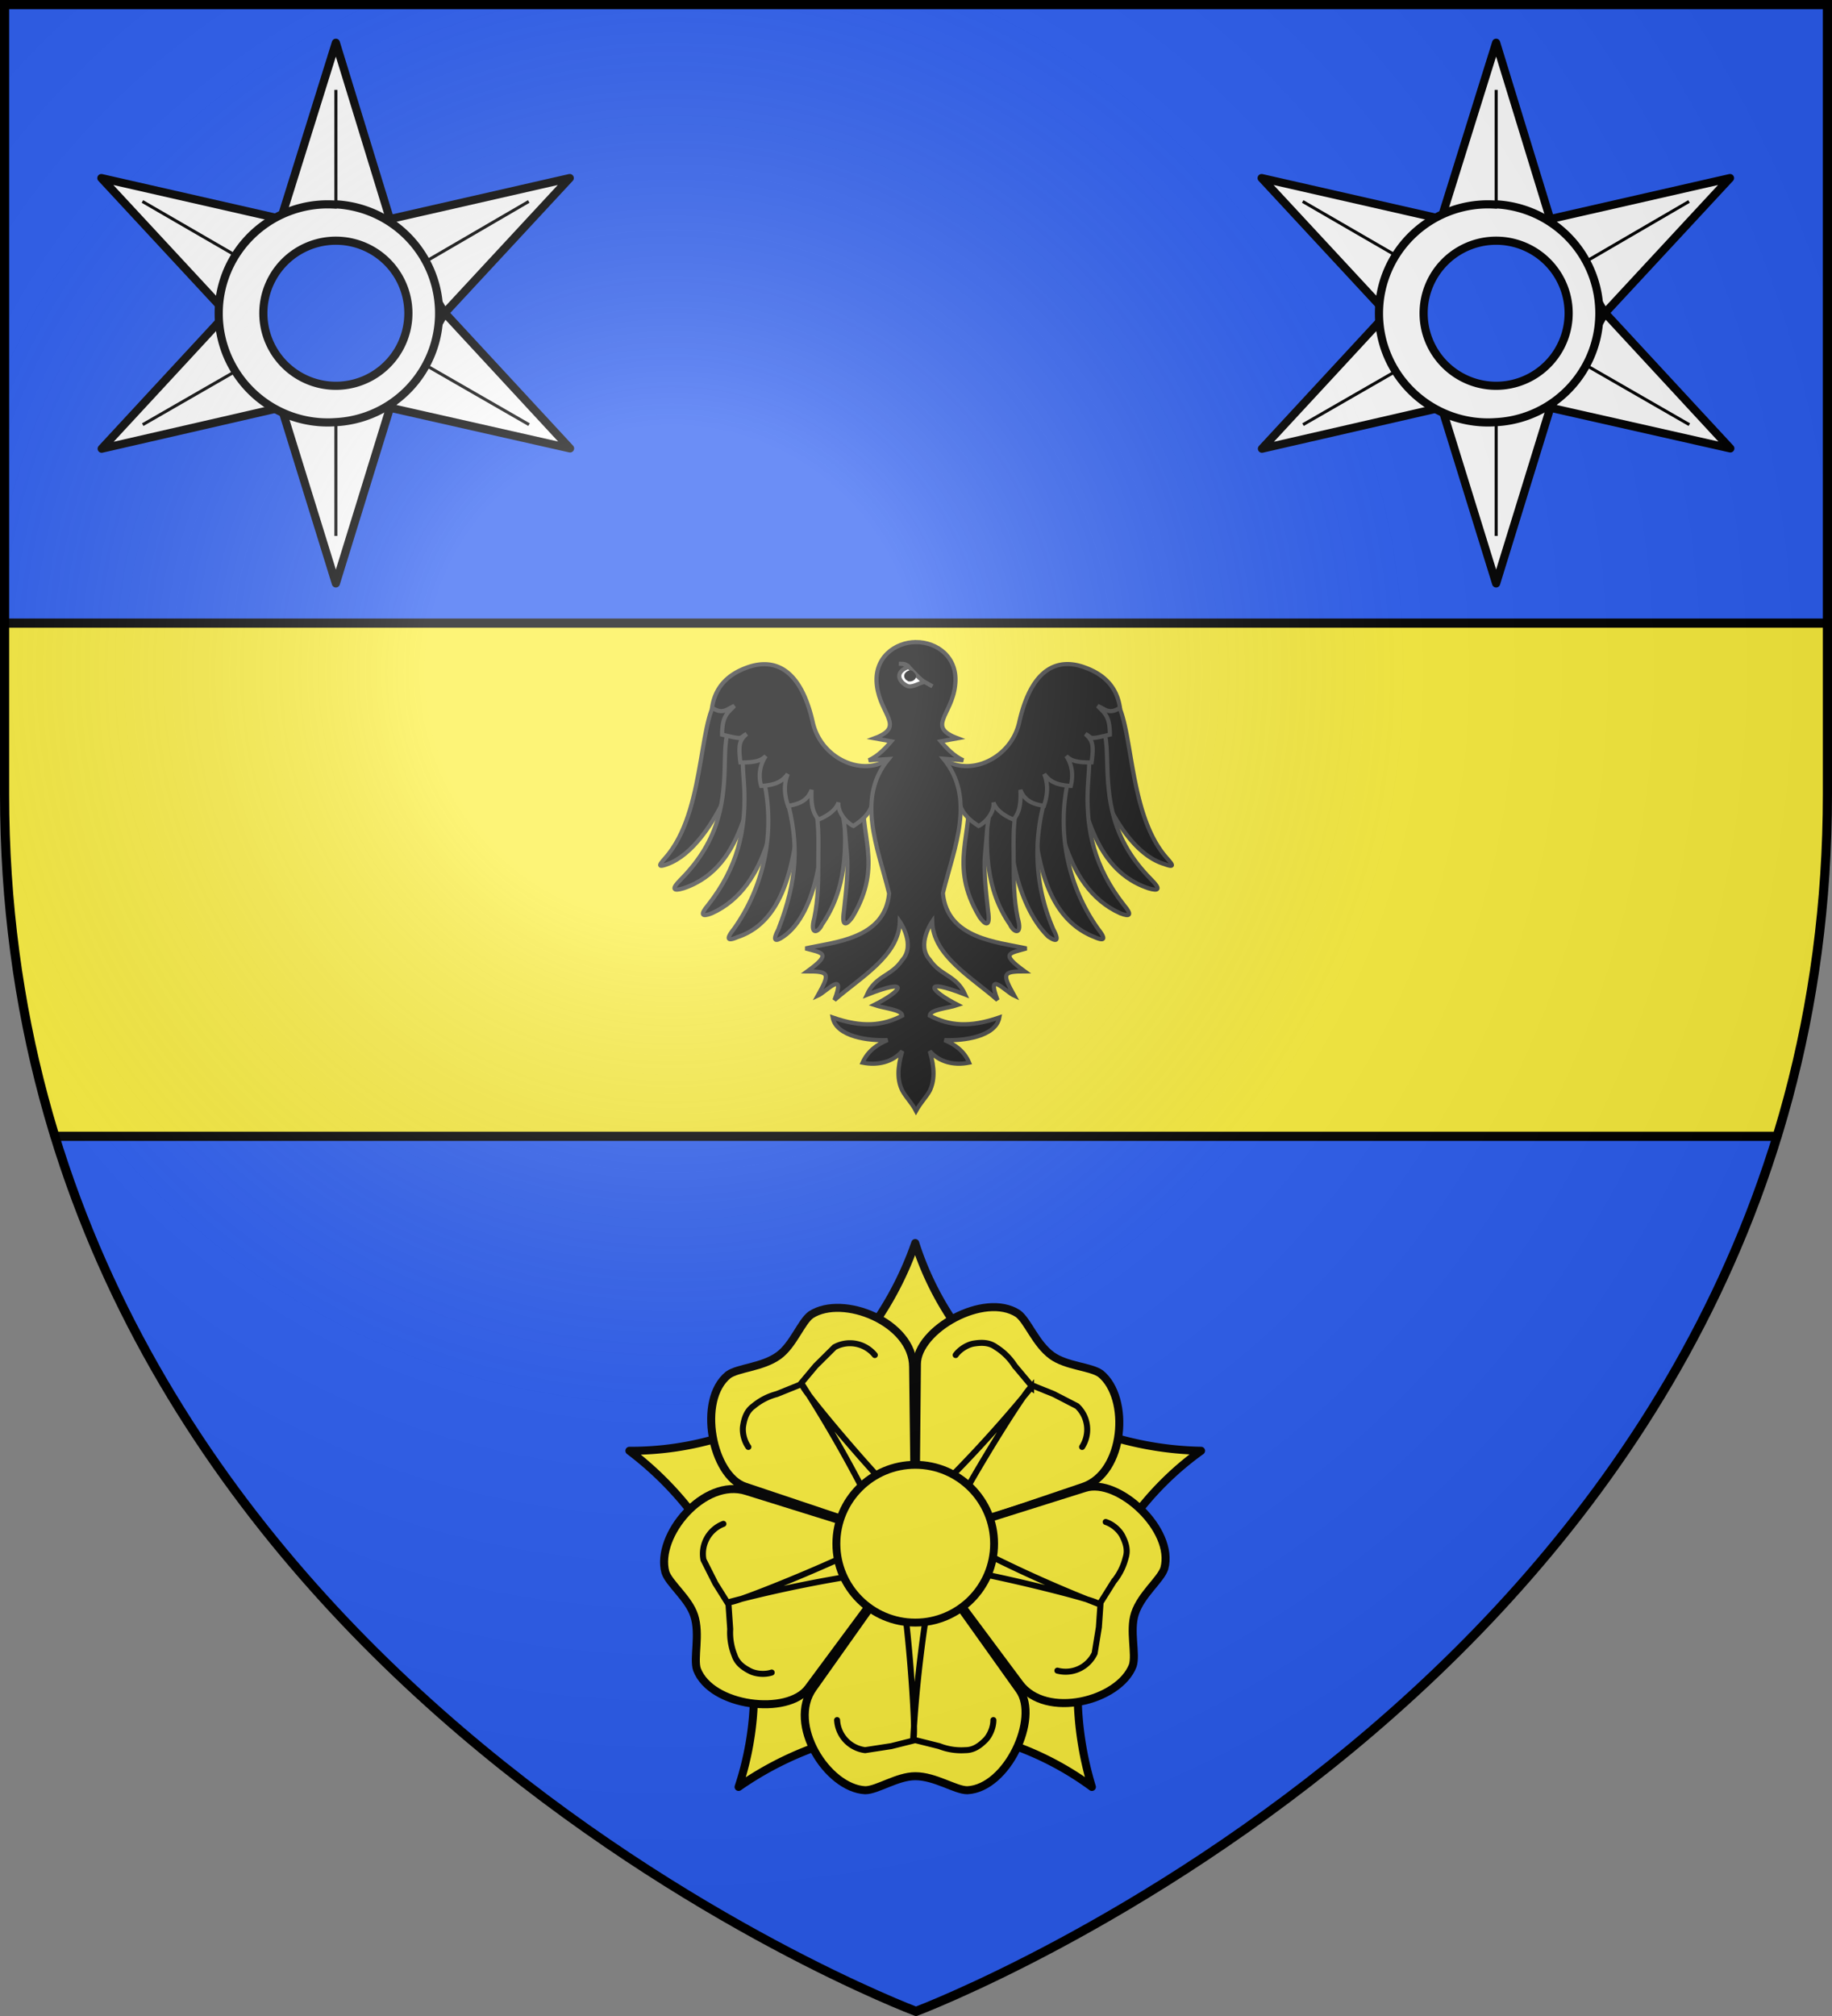 <svg xmlns="http://www.w3.org/2000/svg" xmlns:xlink="http://www.w3.org/1999/xlink" width="600" height="660" version="1.0"><rect width="100%" height="100%" fill="#808080" stroke="none"/><defs><radialGradient id="a" gradientUnits="userSpaceOnUse" cx="-80" cy="-80" r="405"><stop offset="0" stop-color="#fff" stop-opacity=".3"/><stop offset=".2" stop-color="#fff" stop-opacity=".3"/><stop offset=".6" stop-color="#6b6b6b" stop-opacity=".1"/><stop offset="1" stop-opacity=".1"/></radialGradient><path id="b" d="M-298.5-298.5h597V-40C298.5 246.3 0 358.5 0 358.5S-298.5 246.3-298.5-40v-258.5z"/></defs><g transform="translate(300 300)"><use xlink:href="#b" width="600" height="660" fill="#2b5df2"/><path d="M-298.5-96v56c0 40.8 6.1 78 16.5 112h564C292.4 38 298.5.8 298.5-40v-56h-597z" fill="#fcef3c"/><g id="c" stroke="#000" stroke-linejoin="round"><path d="M190-286L172-228.3h35.7L190-286zm17.8 57.7l17.8 30.8 41-44.2-58.8 13.4zm17.8 30.8l-17.8 31 58.9 13.3-41-44.3zm-17.8 31h-35.6L190-109l17.8-57.7zm-94.6-75.2l41.1 44.3 17.8-30.9-58.9-13.4zm41.1 44.3l-41 44.3 58.8-13.5-17.8-30.8z" fill="#fff" stroke-width="2.673"/><path d="M79 61V17.1M105 76l37.8-22M105 106l37.9 21.8M79 121v43.6M53 106l-37.9 21.8M53 76L15 54" fill="none" transform="matrix(.99 0 0 .99 111.8 -287.5)"/><path d="M190-233a35.7 35.7 0 100 71.2 35.7 35.7 0 000-71.3zm0 11.8a23.7 23.7 0 110 47.5 23.7 23.7 0 010-47.5z" fill="#fff" stroke-width="2.673"/></g><use height="660" width="600" transform="translate(-380)" xlink:href="#c"/><g transform="matrix(6.562 0 0 -6.562 -3117.2 3689.8)"><g transform="translate(-50)"><path d="M530.3 538.5a15.2 15.2 0 00-5.3 7.5 16.5 16.5 0 00-5.3-7.5" fill="#fcef3c" stroke="#000" stroke-width=".4" stroke-linejoin="round" id="d"/><use xlink:href="#d" transform="rotate(-72 525 531)" width="29.1" height="27.8"/><use xlink:href="#d" transform="rotate(-144 525 531)" width="29.1" height="27.8"/><use xlink:href="#d" transform="rotate(144 525 531)" width="29.1" height="27.8"/><use xlink:href="#d" transform="rotate(72 525 531)" width="29.1" height="27.8"/></g><g id="e" stroke="#000" stroke-linecap="round"><path d="M475 531l-5.1-7.2c-1.3-1.8.7-5 2.6-5.1.6 0 1.6.7 2.5.7 1 0 2-.7 2.6-.7 2 .1 3.6 3.6 2.6 5L475 531" fill="#fcef3c" stroke-width=".4"/><path d="M471.1 522.2a1.6 1.6 0 011.4-1.5l1.3.2 1.2.3 1.2-.3a3 3 0 011.3-.2c.4 0 .7.2 1 .5.2.2.4.6.4 1" fill="none" stroke-width=".3"/><path d="M474.1 529.5c.4-.2 1-8.2.8-8.2a65 65 0 001 8.2" fill="none" stroke-width=".3"/></g><use height="27.8" width="29.1" transform="rotate(-72 475 531)" xlink:href="#e"/><use height="27.8" width="29.1" transform="rotate(-144 475 531)" xlink:href="#e"/><use height="27.8" width="29.1" transform="rotate(144 475 531)" xlink:href="#e"/><use height="27.8" width="29.1" transform="rotate(72 474.9 531)" xlink:href="#e"/><circle r="123" transform="matrix(.032 0 0 .032 475 531)" fill="#fcef3c" stroke="#000" stroke-width="12.3"/></g><path d="M-298.5-96h597M-282 72h564" fill="none" stroke="#000" stroke-width="3" stroke-linecap="round" stroke-linejoin="round"/><g fill-rule="evenodd"><path d="M-63.5-72.6c-8 4.8-4.9 35.8-17.4 52-1.7 2.3-5.3 5.3-.5 3.5 16-5.8 29-41 27.2-58.2h-5.3c-2.4.9-1.6 1.8-4 2.7z" stroke="#313131" stroke-width="1.365"/><path d="M-60.5-63.6c-1.9 3.4-2 8.7-2.1 12.6-.2 12.6-1.2 25.6-14.5 39-3 3-2.6 3.9 1 2.8 21.3-7.2 21-34 27.8-49-.5-3.1-.2-6.2-2.3-8.3l-4.1.4c-2.2 1.2-3.6 1.4-5.8 2.5z" stroke="#313131" stroke-width="1.365"/><path d="M-56.4-55.7c-.8 5.8.1 10.4.2 15.1.3 12.3-2 24.3-11.9 36.9-2.7 3.2-2.1 4 1.2 2.7C-47.5-9.7-45.6-36.8-43-52c-.8-3-2.1-6-4.3-7.7-1.3.2-2.7.3-4 .7l-5.1 3.2z" stroke="#313131" stroke-width="1.365"/><path d="M-50-45.3a61.1 61.1 0 01-9.7 49.5c-2.6 3.3-2 4 1.2 2.6C-39.4.6-39.3-27.9-37.2-42.6c-.8-3-1-5.8-3.2-7.5l-3.8.8-5.8 4z" stroke="#313131" stroke-width="1.365"/><path d="M-42.3-38.4c4 14.6 3.5 26.5-2.8 42.7-1.9 3.6-1.2 4.3 1.7 2.3 11-7.6 14-31.1 12.5-45.3-1-4-2.4-4.6-6.1-6.2l-3.6 1.5c-1.5 2.1-2.4 1.7-1.7 5z" stroke="#313131" stroke-width="1.365"/><path d="M-33.8-38.6C-31.5-32-32-25-32-17.3c0 5.5 0 11.5-1.3 17.8-1.6 5.9 1.3 4.9 2.5 2.2 8-11.5 8.3-25 7-39.6-.1-2 1.2-4.5-4.8-8.3-4.7 1.2-6.5 2.4-5.2 6.6z" stroke="#313131" stroke-width="1.365"/><path d="M-25.9-38.9c2.8 5.6 2.5 11.2 3.3 18.5.5 5.5-.3 12.1-1 18.6-.9 6 1.2 4.3 2.8 2 10.5-17.5 1.6-27.5 3.9-41.8-1.2-2.6-2-6-7.7-1.8l-1.3 4.5z" stroke="#313131" stroke-width="1.365"/><path d="M-4.4-56.8c-7.2 13.6-26.2 7.5-29.4-6.7-4.7-20.8-15.3-20.4-22-17.8-5.8 2.2-10 6.2-11 13 3.5 2.3 4.8.5 7.3-.6-2 2.2-4 3-4 9.4 7.5 1.8 5.4 1.1 8-.2-2.1 2-2.8 3-2 9.3 5.5.1 7.1-.9 8.3-2.1a11.6 11.6 0 00-1.5 9.8c4.4-.3 6.7-1.2 8.7-3.9-1.2 3-1.3 6.4.1 10.4 3.6-.5 6.4-1.7 7.7-5.2-.2 4.6.3 7.5 2.3 9.7 2.7-1.1 5.7-3 6.5-5.6-.3 3.5 2.9 6.8 4.9 7.7 2.5-1.6 5.4-3.9 6.2-7.4 5.5-6 4.2-6 14.7-3.8a64 64 0 00-4.8-16zM63.5-72.6c8 4.8 4.9 35.8 17.4 52 1.7 2.3 5.3 5.3.5 3.5-17.3-5.1-29-41-27.2-58.2h5.3c2.4.9 1.6 1.8 4 2.7z" stroke="#313131" stroke-width="1.365"/><path d="M60.5-63.6c1.9 3.4 2 8.7 2.1 12.6.3 12.6 1.2 25.6 14.5 39 3 3 2.6 3.9-1 2.8-21.3-7.2-21-34-27.8-49 .5-3.1.2-6.2 2.3-8.3l4.1.4c2.2 1.2 3.6 1.4 5.8 2.5z" stroke="#313131" stroke-width="1.365"/><path d="M56.4-55.7c.8 5.8-.1 10.4-.2 15.1-.3 12.3 2 24.3 11.9 36.9 2.7 3.2 2.1 4-1.2 2.7C47.5-9.7 45.6-36.8 43-52c.8-3 2.1-6 4.3-7.7 1.3.2 2.7.3 4 .7l5.1 3.2z" stroke="#313131" stroke-width="1.365"/><path d="M50-45.3a61.1 61.1 0 009.7 49.5c2.6 3.3 2 4-1.2 2.6C39-.8 39.3-27.9 37.2-42.6c.8-3 1-5.8 3.2-7.5l3.8.8 5.8 4z" stroke="#313131" stroke-width="1.365"/><path d="M42.3-38.4A62.6 62.6 0 0045 4.3c1.9 3.6 1.2 4.3-1.7 2.3-10.2-10-14-31.1-12.5-45.3 1-4 2.4-4.6 6.1-6.2l3.6 1.5c1.5 2.1 2.4 1.7 1.7 5z" stroke="#313131" stroke-width="1.365"/><path d="M33.8-38.6C31.5-32 32-25 32-17.3c0 5.5 0 11.5 1.3 17.8C35 6.4 32 5.4 30.8 2.7c-8-11.5-8.3-25-7-39.6.1-2-1.2-4.5 4.8-8.3 4.7 1.2 6.6 2.4 5.2 6.6z" stroke="#313131" stroke-width="1.365"/><path d="M25.9-38.9c-2.8 5.6-2.5 11.2-3.3 18.5-.5 5.5.3 12.1 1 18.6.9 6-1.2 4.3-2.8 2-10.5-17.5-1.6-27.5-3.9-41.8 1.2-2.6 2-6 7.7-1.8l1.3 4.5z" stroke="#313131" stroke-width="1.365"/><path d="M4.4-56.8c7.2 13.6 26.2 7.5 29.4-6.7C38.5-84.3 49-84 55.8-81.3c5.8 2.2 10 6.2 11 13-3.5 2.3-4.8.5-7.3-.6 2 2.2 4 3 4 9.4-7.5 1.8-5.4 1.1-8-.2 2.1 2 2.9 3 2 9.3-5.5.1-7.1-.9-8.3-2.1 2.1 3 2.3 6.7 1.5 9.8-4.4-.3-6.7-1.2-8.7-3.9 1.2 3 1.3 6.4-.1 10.4-3.6-.5-6.4-1.7-7.7-5.2.2 4.6-.3 7.5-2.3 9.7-2.7-1.1-5.7-3-6.5-5.6.3 3.5-2.9 6.8-4.9 7.7-2.5-1.6-5.4-3.9-6.2-7.4-5.5-6-4.2-6-14.7-3.8a64 64 0 014.8-16z" stroke="#313131" stroke-width="1.365"/><path d="M0-89.8c6.9 0 14 5 12.8 14.3-1.1 9.7-9.4 13.4.8 17.2l-5.5 1c1.5 1.8 4.3 4.9 7.4 6.2L9-51.6c10.7 13 3.5 29-.2 44 1.4 15 18 16 27.4 18.1-5.5 1.6-8.9 1.5-.6 7.5-7.4 0-7.4.8-3.4 8-2.7-1.2-9.4-8.8-5.5 1.4C18.2 19.9 5.6 12.9 5.3 1.7c0 0-5.3 7.6-.8 12.5 3.5 5.3 8.7 5 11.6 11.4C1.8 20 4.3 24.2 13.7 29c-3.5 1.2-9 1.4-9.2 3.5 6.3 3.3 13 4 22.8.6-1.2 6.4-12 7.7-18 7.4 3.4 1.4 6.5 3.6 8.1 7.4-5 1-9.8-.2-12.9-3.8 1.7 5.7 1.6 9.7 0 13-1 1.9-3 3.9-4.5 6.6-1.4-2.7-3.5-4.7-4.5-6.7-1.6-3.2-1.7-7.2 0-12.9-3.1 3.6-8 4.8-13 3.8 1.7-3.8 4.8-6 8.2-7.4-6 .3-16.8-1-18-7.4 9.7 3.4 16.5 2.7 22.8-.6-.2-2-5.7-2.3-9.2-3.5 9.4-4.7 12-9-2.4-3.3 2.9-6.4 8-6 11.6-11.4C0 9.3-5.3 1.7-5.3 1.7-5.6 13-18.3 20-26.7 27.4c3.9-10.2-2.8-2.6-5.5-1.4 4-7.2 4-8-3.4-8 8.3-6 4.9-6-.6-7.5 9.3-2.1 26-3 27.4-18-3.7-15.1-10.9-31.1-.2-44l-6.5.4c3.1-1.3 5.9-4.4 7.4-6.2l-5.5-1c10.2-3.8 2-7.5.8-17.2-1.2-9.2 6-14.3 12.8-14.3z" stroke="#313131" stroke-width="1.365"/><path d="M-5.6-82.7c1.4.1 2-.2 3.2 1 2.3 2.4 3.7 4.1 5.3 5l2.5 1.4-2.5-1.4c-1.3-.1-4.1 2.1-5.9 1.2-2.9-1.5-3.9-4.6.6-6.2 0-.4-1.4-1-3.2-1z" fill="#fff" stroke="#313131" stroke-width="1.365"/><path d="M-2.7-77.1c-1-.4-1.4-1.4-1-2.3.5-.9 1.8-1.5 2.6-.9.8.7 1.4 1.5 1 2.3-.5.9-1.6 1.3-2.6 1"/></g></g><use xlink:href="#b" width="600" height="660" fill="url(#a)" transform="translate(300 300)"/><use xlink:href="#b" width="600" height="660" fill="none" stroke="#000" stroke-width="3" transform="translate(300 300)"/></svg>